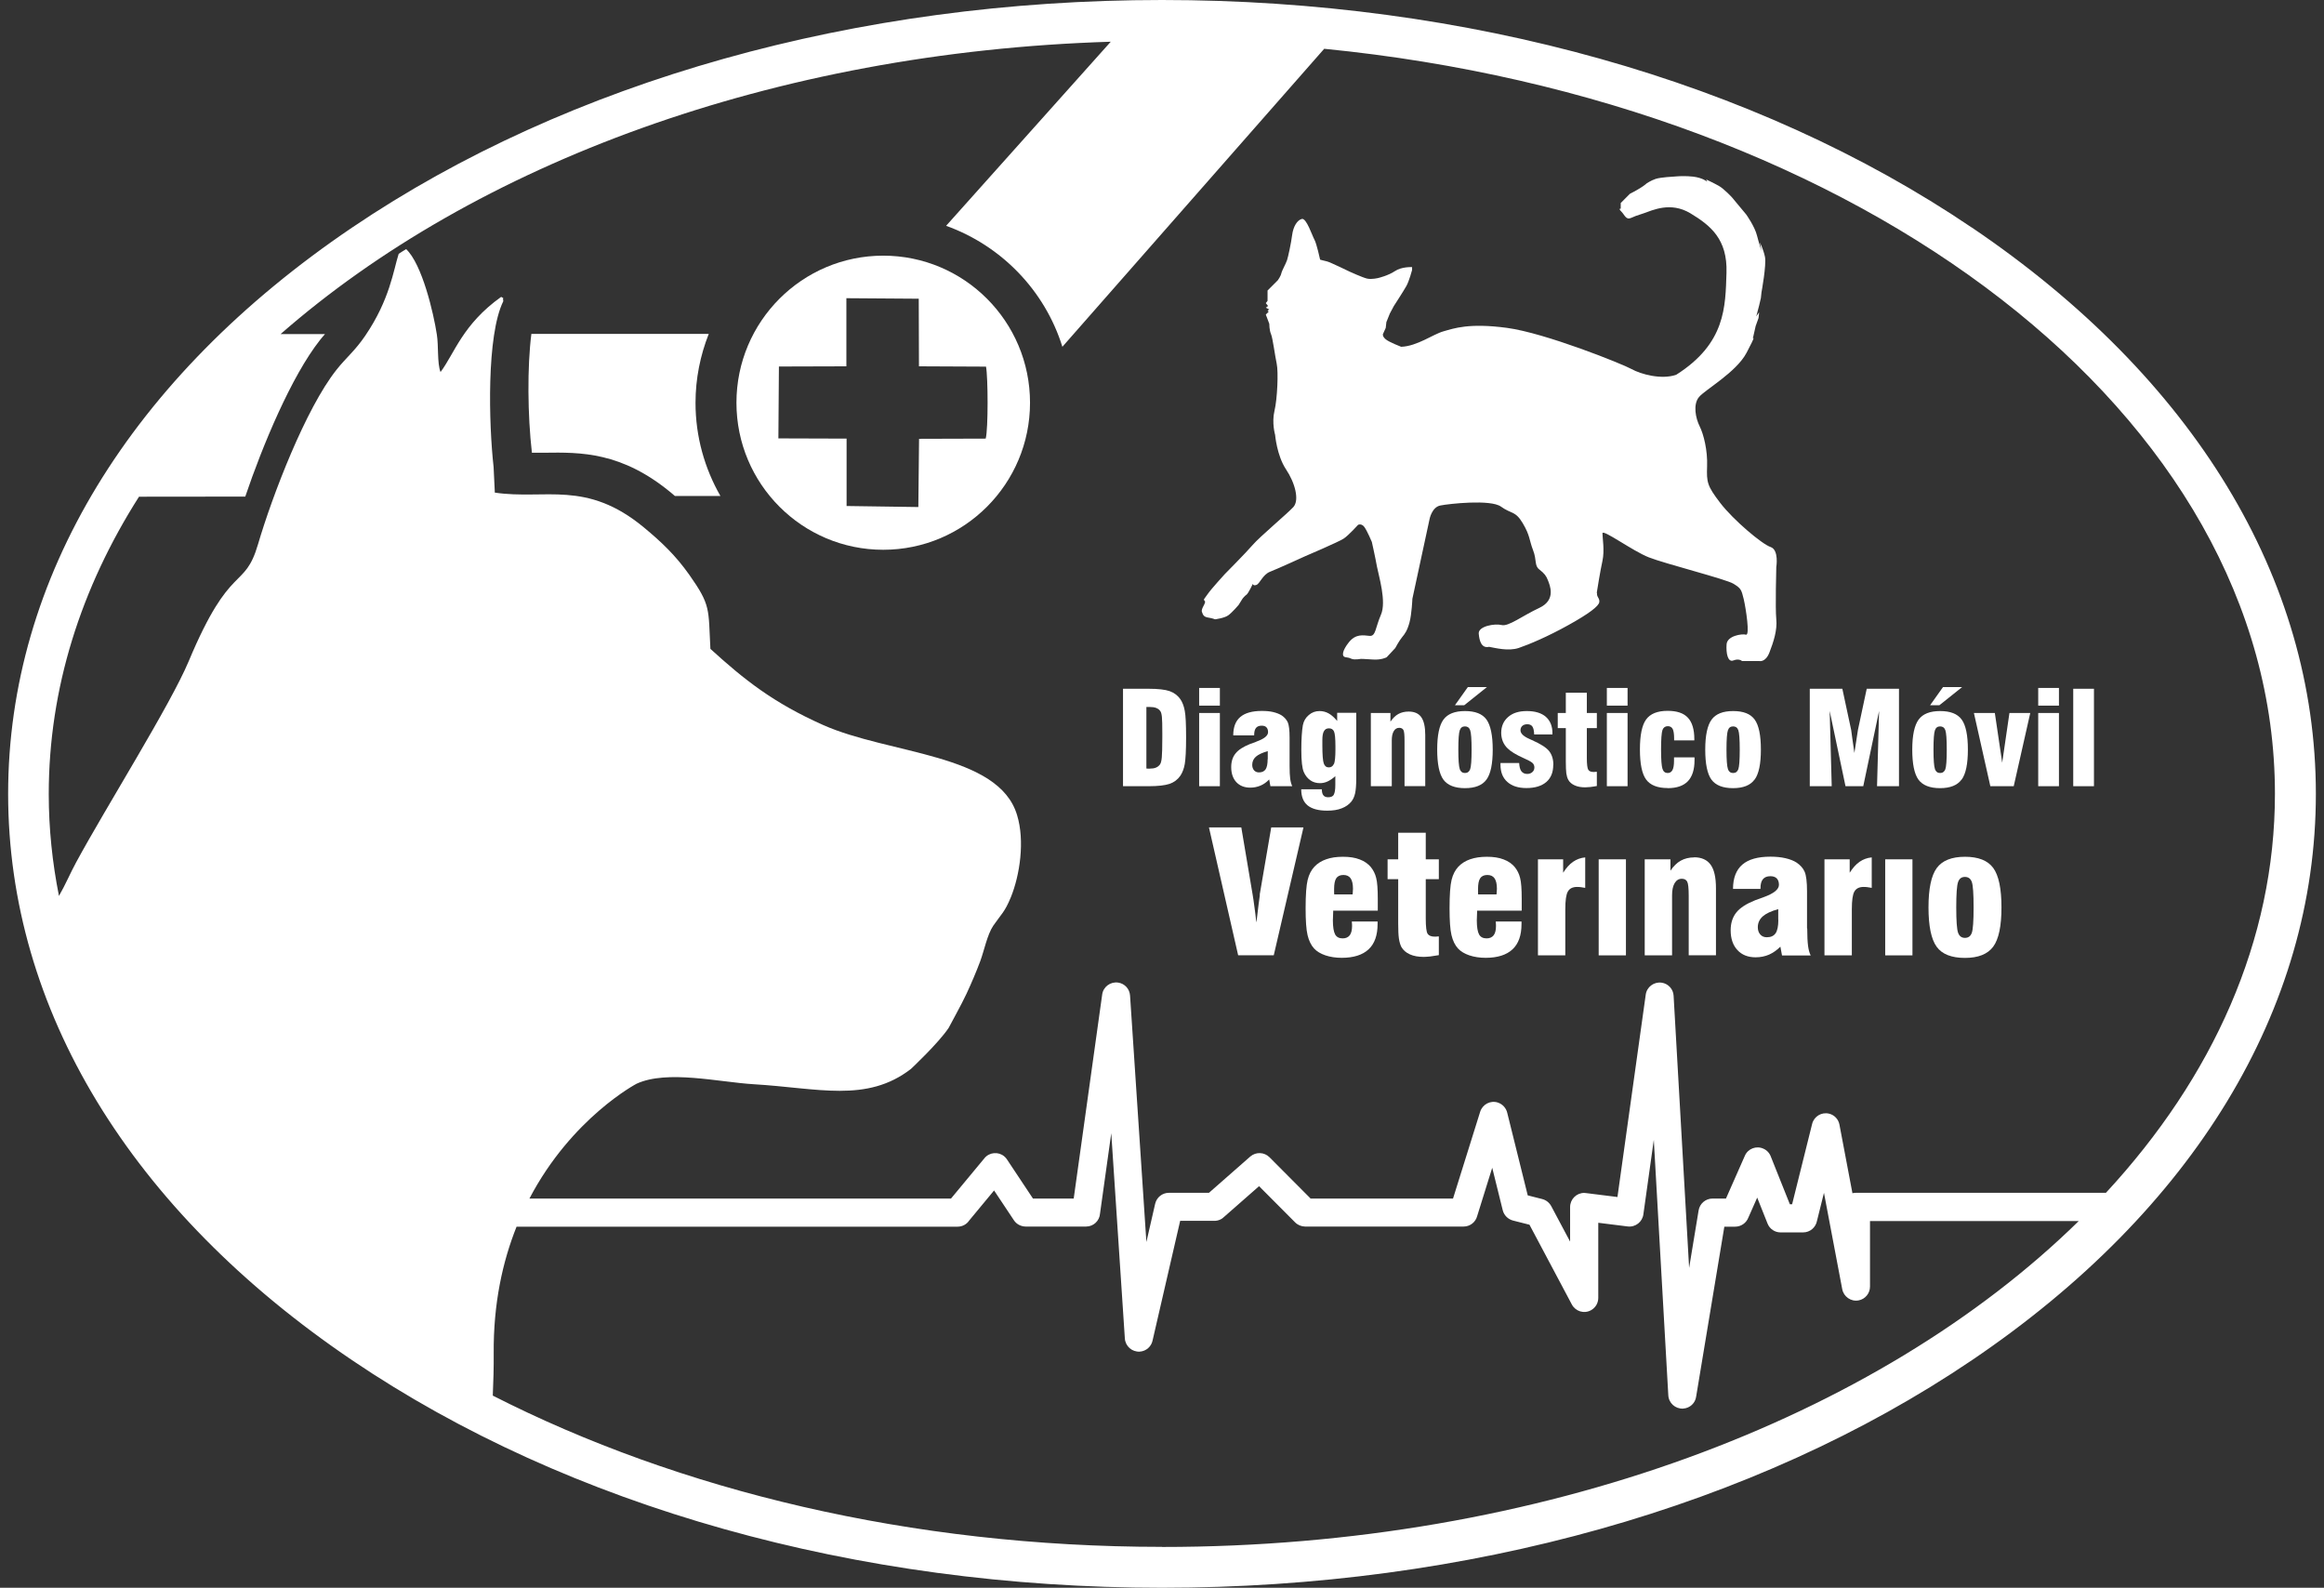 <svg width="142" height="97" viewBox="0 0 142 97" fill="none" xmlns="http://www.w3.org/2000/svg">
<rect x="0" y="0" width="142" height="97" fill="#333333" stroke="none"/>
<path d="M57.965 62.794C57.965 62.794 57.977 62.782 58.039 62.676C58.015 62.713 57.99 62.751 57.965 62.794Z" fill="white"/>
<path d="M120.478 13.901C107.231 4.936 89.655 0 71 0C52.345 0 34.769 4.936 21.516 13.901C7.963 23.066 0.497 35.355 0.497 48.5C0.497 61.645 7.963 73.934 21.516 83.099C34.769 92.064 52.339 97 71 97C89.661 97 107.231 92.064 120.484 83.099C134.037 73.934 141.503 61.645 141.503 48.5C141.503 35.355 134.037 23.066 120.484 13.901H120.478ZM71 94.501C55.651 94.501 41.493 91.058 30.11 85.261C30.148 84.392 30.173 83.53 30.166 82.687C30.141 79.638 30.709 77.076 31.563 74.94H58.514C58.807 74.94 59.069 74.79 59.218 74.565L60.74 72.728L61.95 74.546C62.112 74.796 62.387 74.927 62.667 74.933H66.36C66.815 74.933 67.183 74.584 67.214 74.134L67.9 69.23L68.73 81.768C68.761 82.243 69.166 82.599 69.64 82.574C70.033 82.549 70.351 82.262 70.426 81.887L72.11 74.584H74.2C74.443 74.584 74.661 74.484 74.817 74.321L76.931 72.466L79.133 74.677C79.302 74.846 79.52 74.927 79.738 74.933H89.424C89.829 74.933 90.166 74.659 90.26 74.284L91.177 71.341L91.819 73.934C91.9 74.252 92.144 74.484 92.443 74.565L93.453 74.821L96.042 79.694C96.266 80.113 96.784 80.275 97.202 80.05C97.495 79.894 97.657 79.6 97.657 79.288V74.702L99.46 74.927C99.927 74.984 100.358 74.646 100.414 74.178L101.05 69.636L101.936 85.242C101.961 85.717 102.366 86.079 102.84 86.054C103.258 86.029 103.588 85.717 103.638 85.317L105.36 74.94H106.021C106.389 74.94 106.701 74.709 106.825 74.39L107.368 73.165L107.998 74.746C108.129 75.084 108.453 75.29 108.79 75.29H110.175C110.599 75.29 110.948 74.984 111.023 74.577L111.447 72.872L112.563 78.757C112.651 79.219 113.1 79.532 113.561 79.444C113.973 79.369 114.26 79.007 114.26 78.601V74.596H127.015C114.746 86.623 94.239 94.507 71.006 94.507L71 94.501ZM128.68 72.872H113.399C113.324 72.872 113.256 72.878 113.187 72.897L112.395 68.717C112.339 68.392 112.096 68.117 111.759 68.036C111.297 67.924 110.836 68.205 110.723 68.667L109.501 73.572H109.364L108.216 70.698C108.141 70.473 107.979 70.273 107.742 70.173C107.312 69.979 106.8 70.173 106.613 70.61L105.459 73.222H104.636C104.225 73.222 103.857 73.522 103.788 73.946L103.208 77.458L102.26 60.833C102.241 60.433 101.936 60.089 101.524 60.033C101.056 59.971 100.62 60.295 100.557 60.764L98.829 73.128L96.933 72.891C96.89 72.884 96.84 72.878 96.796 72.878C96.322 72.878 95.936 73.265 95.936 73.74V75.852L94.782 73.684C94.669 73.478 94.476 73.315 94.233 73.253L93.347 73.028L92.1 68.005C92.037 67.711 91.825 67.455 91.513 67.355C91.064 67.212 90.584 67.468 90.441 67.918L88.782 73.222H80.081L77.568 70.698C77.249 70.379 76.738 70.36 76.395 70.654L73.869 72.872H71.418C71.025 72.872 70.676 73.141 70.582 73.54L70.046 75.877L69.048 60.82C69.023 60.42 68.724 60.083 68.312 60.027C67.844 59.964 67.407 60.289 67.345 60.758L65.605 73.222H63.116L61.526 70.829C61.482 70.76 61.426 70.698 61.358 70.641C60.996 70.342 60.453 70.391 60.154 70.754L58.108 73.222H32.349C34.938 68.28 38.898 66.206 38.898 66.206C40.769 65.35 43.913 66.106 46.033 66.237C49.975 66.468 52.95 67.393 55.657 65.306C55.657 65.306 57.341 63.732 57.965 62.794C58.008 62.694 58.757 61.358 59.056 60.708C59.355 60.064 59.649 59.377 59.892 58.727C60.135 58.078 60.316 57.109 60.69 56.553C61.17 55.853 61.389 55.735 61.769 54.804C62.312 53.461 62.63 51.374 62.144 49.793C61.015 46.026 54.328 46.095 50.274 44.283C47.262 42.94 45.484 41.534 43.407 39.641C43.276 37.173 43.445 36.998 42.11 35.105C41.281 33.937 40.432 33.125 39.353 32.231C35.823 29.301 33.316 30.551 30.235 30.095L30.16 28.533C29.867 25.934 29.717 20.498 30.753 18.399C30.69 18.049 30.865 18.299 30.622 18.137C28.264 19.817 27.778 21.579 26.917 22.729C26.705 22.179 26.805 21.142 26.692 20.436C26.493 19.136 25.794 16.137 24.815 15.219C24.665 15.313 24.509 15.406 24.36 15.507C24.035 16.525 23.823 18.293 22.32 20.505C21.684 21.442 21.135 21.86 20.555 22.598C18.678 24.965 16.645 30.257 15.771 33.231C14.929 36.123 14.1 34.255 11.53 40.397C10.401 43.083 6.503 49.269 4.657 52.673C4.308 53.311 4.002 54.042 3.603 54.735C3.198 52.698 2.979 50.624 2.979 48.513C2.979 42.059 4.944 35.917 8.493 30.345C10.651 30.345 12.821 30.345 14.986 30.338C16.046 27.208 17.805 22.985 19.557 20.767C19.657 20.636 19.757 20.53 19.857 20.411H17.143C29 10.034 47.237 3.18 67.869 2.549L57.809 13.795C61.183 15.007 63.84 17.743 64.913 21.186L80.911 2.98C113.773 6.229 139.002 25.365 139.002 48.494C139.002 57.447 135.216 65.8 128.68 72.866V72.872Z" fill="white"/>
<path d="M97.563 36.224C97.601 35.98 97.775 34.893 97.913 34.262C98.05 33.631 97.913 32.862 97.913 32.581C97.913 32.3 99.765 33.668 100.744 34.049C101.723 34.437 105.459 35.38 105.915 35.661C106.37 35.942 106.401 36.011 106.545 36.605C106.682 37.198 106.931 38.841 106.682 38.773C106.439 38.704 105.528 38.841 105.497 39.366C105.459 39.891 105.565 40.484 105.915 40.347C106.264 40.209 106.439 40.384 106.439 40.384H107.486C107.486 40.384 107.873 40.491 108.116 39.86C108.36 39.229 108.603 38.498 108.534 37.829C108.466 37.167 108.534 34.643 108.534 34.643C108.534 34.643 108.709 33.593 108.185 33.418C107.661 33.243 105.915 31.775 105.11 30.726C104.306 29.676 104.274 29.464 104.306 28.489C104.343 27.508 104.094 26.527 103.85 26.04C103.607 25.553 103.432 24.709 103.813 24.253C104.2 23.797 106.083 22.747 106.713 21.56C107.343 20.373 107.1 20.686 107.1 20.686L107.274 19.917L107.449 19.43L107.486 19.08L107.312 19.324L107.486 18.662L107.593 18.206L107.63 17.856C107.63 17.856 107.942 16.175 107.842 15.688C107.736 15.2 107.53 14.813 107.53 14.813L107.636 15.338C107.636 15.338 107.499 14.95 107.356 14.394C107.218 13.832 106.694 13.101 106.694 13.101L105.821 12.052C105.821 12.052 105.335 11.527 105.017 11.352C104.705 11.177 104.249 10.964 104.249 10.964L104.318 11.102C104.318 11.102 104.037 10.858 103.445 10.79C103.046 10.746 102.647 10.758 102.428 10.777C102.322 10.783 102.254 10.79 102.254 10.79C102.254 10.79 101.486 10.827 101.168 10.927C100.857 11.033 100.607 11.208 100.607 11.208C100.607 11.208 100.501 11.314 100.22 11.489C99.94 11.664 99.59 11.839 99.59 11.839L99.029 12.402V12.751C99.029 12.751 98.855 12.714 99.067 12.926C99.279 13.139 99.347 13.451 99.659 13.314C99.971 13.176 99.902 13.207 100.426 13.033C100.95 12.857 102.067 12.295 103.289 13.033C104.511 13.77 105.559 14.607 105.491 16.669C105.422 18.73 105.453 20.973 102.416 22.897C101.505 23.21 100.252 22.86 99.69 22.547C99.129 22.235 94.414 20.342 92.075 20.03C89.736 19.717 88.825 20.067 88.195 20.242C87.566 20.417 86.586 21.154 85.613 21.186C85.613 21.186 84.877 20.904 84.671 20.73C84.46 20.555 84.497 20.417 84.497 20.417L84.671 20.03L84.709 19.68L84.921 19.155L85.164 18.699C85.164 18.699 85.757 17.787 85.931 17.474C86.106 17.162 86.281 16.494 86.281 16.494V16.319C86.281 16.319 85.651 16.281 85.233 16.562C84.815 16.843 84.222 16.981 84.222 16.981C84.222 16.981 83.805 17.087 83.524 17.018C83.243 16.95 82.476 16.6 82.476 16.6C82.476 16.6 81.254 16.006 81.079 15.969C80.904 15.931 80.661 15.863 80.661 15.863C80.661 15.863 80.449 14.882 80.312 14.638C80.175 14.394 79.825 13.307 79.545 13.376C79.264 13.445 79.021 13.832 78.952 14.357C78.884 14.882 78.709 15.688 78.64 15.894C78.572 16.106 78.329 16.525 78.291 16.7C78.254 16.875 78.079 17.118 78.079 17.118L77.449 17.749V18.38L77.343 18.518L77.48 18.693L77.343 18.799L77.555 18.905L77.449 18.974L77.518 19.043L77.343 19.218L77.555 19.78C77.555 19.78 77.555 20.167 77.661 20.411C77.767 20.654 77.904 21.742 78.01 22.229C78.116 22.716 78.048 24.366 77.873 25.096C77.698 25.834 77.911 26.565 77.911 26.565C77.911 26.565 78.017 27.827 78.572 28.664C79.133 29.501 79.407 30.551 79.027 30.976C78.64 31.394 76.969 32.794 76.545 33.287C76.127 33.774 74.836 35.074 74.836 35.074C74.836 35.074 74 35.986 73.788 36.298C73.576 36.611 73.507 36.611 73.613 36.717C73.719 36.823 73.37 37.173 73.439 37.379C73.507 37.592 73.576 37.692 73.825 37.729C74.069 37.767 74.243 37.835 74.243 37.835C74.243 37.835 74.805 37.767 75.048 37.592C75.291 37.417 75.678 36.961 75.678 36.961L75.921 36.573C75.921 36.573 76.058 36.398 76.164 36.33C76.27 36.261 76.551 35.667 76.551 35.667C76.551 35.667 76.551 35.805 76.763 35.736C76.975 35.667 77.15 35.105 77.599 34.93C78.054 34.755 79.732 33.987 79.732 33.987C79.732 33.987 81.79 33.112 82.108 32.9C82.42 32.687 82.981 32.063 82.981 32.063C82.981 32.063 83.193 31.956 83.368 32.2C83.543 32.444 83.823 33.112 83.823 33.112C83.823 33.112 84.035 34.056 84.135 34.618C84.241 35.18 84.728 36.755 84.378 37.554C84.029 38.36 84.067 38.885 83.68 38.847C83.293 38.81 82.844 38.71 82.42 39.235C82.002 39.76 81.965 40.109 82.208 40.147C82.451 40.184 82.42 40.184 82.595 40.253C82.769 40.322 83.156 40.253 83.156 40.253C83.156 40.253 83.368 40.253 83.892 40.291C84.416 40.328 84.728 40.153 84.728 40.153L85.252 39.591C85.252 39.591 85.495 39.135 85.669 38.929C85.844 38.716 85.981 38.541 86.125 38.017C86.262 37.492 86.299 36.58 86.299 36.58L87.347 31.719C87.347 31.719 87.484 30.982 88.008 30.882C88.532 30.776 91.083 30.494 91.713 30.951C92.343 31.407 92.586 31.194 93.042 31.963C93.497 32.731 93.428 32.975 93.671 33.606C93.915 34.237 93.74 34.549 94.058 34.793C94.37 35.036 94.476 35.18 94.582 35.455C94.688 35.736 95.106 36.642 94.058 37.136C93.01 37.623 92.175 38.291 91.751 38.185C91.333 38.079 90.316 38.254 90.353 38.71C90.391 39.166 90.528 39.622 90.983 39.516C91.37 39.585 92.168 39.797 92.798 39.585C93.428 39.372 94.582 38.885 95.836 38.185C97.096 37.486 97.688 37.029 97.719 36.786C97.757 36.542 97.545 36.473 97.582 36.224H97.563Z" fill="white"/>
<path d="M76.981 54.666C76.944 54.91 76.875 55.441 76.782 56.253L76.763 56.347C76.726 55.997 76.688 55.672 76.644 55.379C76.607 55.079 76.57 54.841 76.538 54.654L75.846 50.549H73.869L75.653 58.359H77.829L79.644 50.549H77.674L76.969 54.66L76.981 54.666Z" fill="white"/>
<path d="M83.78 52.992C83.599 52.773 83.368 52.611 83.081 52.505C82.794 52.392 82.457 52.342 82.058 52.342C81.659 52.342 81.329 52.392 81.042 52.492C80.749 52.592 80.511 52.742 80.318 52.942C80.118 53.154 79.981 53.423 79.9 53.754C79.819 54.079 79.775 54.66 79.775 55.491C79.775 56.241 79.813 56.791 79.894 57.128C79.975 57.471 80.106 57.74 80.293 57.946C80.462 58.127 80.692 58.265 80.986 58.365C81.285 58.465 81.615 58.515 81.983 58.515C82.707 58.515 83.256 58.34 83.624 57.996C83.992 57.653 84.173 57.134 84.173 56.447V56.297H82.601C82.601 56.297 82.601 56.328 82.601 56.347C82.613 56.453 82.613 56.528 82.613 56.578C82.613 56.828 82.563 57.016 82.47 57.14C82.37 57.265 82.227 57.328 82.04 57.328C81.821 57.328 81.665 57.247 81.578 57.084C81.491 56.922 81.441 56.634 81.441 56.222C81.441 56.122 81.447 55.953 81.46 55.703C81.46 55.678 81.46 55.654 81.46 55.635H84.185V54.929C84.185 54.316 84.154 53.885 84.085 53.629C84.023 53.373 83.911 53.161 83.761 52.973L83.78 52.992ZM82.644 54.61V54.641H81.522C81.522 54.604 81.516 54.56 81.516 54.516C81.516 54.466 81.516 54.404 81.516 54.316C81.516 54.01 81.559 53.785 81.647 53.654C81.734 53.523 81.884 53.454 82.083 53.454C82.283 53.454 82.432 53.523 82.526 53.66C82.62 53.798 82.669 54.01 82.669 54.298C82.669 54.36 82.663 54.466 82.651 54.61H82.644Z" fill="white"/>
<path d="M87.116 50.874H85.432V52.498H84.784V53.711H85.432V56.403C85.432 56.822 85.445 57.134 85.476 57.34C85.507 57.547 85.557 57.715 85.626 57.853C85.738 58.046 85.906 58.196 86.144 58.303C86.374 58.409 86.661 58.459 86.992 58.459C87.098 58.459 87.229 58.446 87.378 58.434C87.528 58.415 87.709 58.384 87.915 58.352V57.209C87.915 57.209 87.884 57.209 87.859 57.209C87.771 57.222 87.709 57.222 87.671 57.222C87.453 57.222 87.31 57.165 87.229 57.047C87.154 56.928 87.116 56.616 87.116 56.103V53.711H87.915V52.498H87.116V50.874Z" fill="white"/>
<path d="M92.574 52.992C92.393 52.773 92.162 52.611 91.875 52.505C91.588 52.392 91.245 52.342 90.852 52.342C90.46 52.342 90.129 52.392 89.836 52.492C89.543 52.592 89.306 52.742 89.112 52.942C88.913 53.154 88.775 53.423 88.694 53.754C88.613 54.079 88.57 54.66 88.57 55.491C88.57 56.241 88.607 56.791 88.688 57.128C88.769 57.471 88.9 57.74 89.087 57.946C89.256 58.127 89.487 58.265 89.78 58.365C90.079 58.465 90.41 58.515 90.778 58.515C91.501 58.515 92.05 58.34 92.418 57.996C92.786 57.653 92.967 57.134 92.967 56.447V56.297H91.395C91.395 56.297 91.395 56.328 91.395 56.347C91.407 56.453 91.407 56.528 91.407 56.578C91.407 56.828 91.358 57.016 91.264 57.14C91.164 57.265 91.021 57.328 90.834 57.328C90.615 57.328 90.46 57.247 90.372 57.084C90.285 56.922 90.235 56.634 90.235 56.222C90.235 56.122 90.241 55.953 90.254 55.703C90.254 55.678 90.254 55.654 90.254 55.635H92.979V54.929C92.979 54.316 92.948 53.885 92.879 53.629C92.817 53.373 92.705 53.161 92.555 52.973L92.574 52.992ZM91.439 54.61V54.641H90.316C90.316 54.604 90.316 54.56 90.31 54.516C90.31 54.466 90.31 54.404 90.31 54.316C90.31 54.01 90.353 53.785 90.441 53.654C90.528 53.523 90.678 53.454 90.877 53.454C91.077 53.454 91.227 53.523 91.32 53.66C91.414 53.798 91.464 54.01 91.464 54.298C91.464 54.36 91.457 54.466 91.445 54.61H91.439Z" fill="white"/>
<path d="M95.511 53.317V52.498H93.971V58.365H95.642V55.553C95.642 55.01 95.692 54.648 95.798 54.466C95.904 54.279 96.091 54.185 96.36 54.185C96.428 54.185 96.503 54.185 96.59 54.198C96.678 54.21 96.765 54.223 96.859 54.242V52.38C96.584 52.405 96.335 52.498 96.116 52.648C95.898 52.798 95.698 53.023 95.511 53.317Z" fill="white"/>
<path d="M99.347 52.498H97.682V58.365H99.347V52.498Z" fill="white"/>
<path d="M103.52 52.38C103.208 52.38 102.933 52.449 102.696 52.58C102.459 52.711 102.254 52.917 102.067 53.192V52.498H100.495V58.365H102.166V54.698C102.166 54.379 102.216 54.135 102.322 53.954C102.428 53.779 102.572 53.685 102.759 53.685C102.915 53.685 103.027 53.742 103.089 53.86C103.152 53.973 103.183 54.267 103.183 54.735V58.359H104.848V54.267C104.848 53.611 104.742 53.13 104.524 52.83C104.312 52.53 103.969 52.373 103.507 52.373L103.52 52.38Z" fill="white"/>
<path d="M110.412 56.722V54.46C110.412 53.879 110.362 53.479 110.268 53.261C110.175 53.042 110.006 52.855 109.775 52.698C109.595 52.58 109.364 52.492 109.096 52.43C108.827 52.367 108.516 52.336 108.173 52.336C107.405 52.336 106.832 52.498 106.457 52.823C106.083 53.148 105.89 53.642 105.89 54.304H107.568V54.267C107.568 54.017 107.617 53.829 107.717 53.711C107.817 53.592 107.967 53.529 108.173 53.529C108.341 53.529 108.472 53.573 108.559 53.66C108.647 53.748 108.696 53.879 108.696 54.054C108.696 54.335 108.385 54.585 107.761 54.81C107.543 54.885 107.368 54.947 107.243 54.998C106.713 55.21 106.326 55.454 106.096 55.741C105.865 56.028 105.746 56.391 105.746 56.834C105.746 57.34 105.884 57.746 106.158 58.04C106.432 58.34 106.807 58.484 107.274 58.484C107.568 58.484 107.842 58.427 108.091 58.321C108.341 58.209 108.572 58.046 108.784 57.834L108.884 58.371H110.636C110.561 58.221 110.505 58.021 110.474 57.778C110.443 57.534 110.424 57.184 110.424 56.728L110.412 56.722ZM108.659 56.197C108.659 56.578 108.603 56.853 108.491 57.016C108.378 57.178 108.204 57.259 107.954 57.259C107.786 57.259 107.655 57.203 107.555 57.09C107.455 56.978 107.405 56.828 107.405 56.647C107.405 56.385 107.505 56.166 107.705 55.985C107.904 55.81 108.216 55.66 108.653 55.541V56.197H108.659Z" fill="white"/>
<path d="M113.019 53.317V52.498H111.478V58.365H113.15V55.553C113.15 55.01 113.2 54.648 113.306 54.466C113.412 54.279 113.599 54.185 113.867 54.185C113.936 54.185 114.01 54.185 114.098 54.198C114.185 54.21 114.272 54.223 114.366 54.242V52.38C114.091 52.405 113.842 52.498 113.624 52.648C113.405 52.798 113.206 53.023 113.019 53.317Z" fill="white"/>
<path d="M116.854 52.498H115.189V58.365H116.854V52.498Z" fill="white"/>
<path d="M120.067 52.342C119.249 52.342 118.676 52.573 118.339 53.029C118.002 53.492 117.834 54.291 117.834 55.435C117.834 56.578 118.002 57.384 118.333 57.84C118.663 58.296 119.243 58.521 120.06 58.521C120.877 58.521 121.451 58.29 121.788 57.834C122.125 57.378 122.293 56.578 122.293 55.435C122.293 54.291 122.125 53.479 121.788 53.023C121.451 52.567 120.877 52.342 120.06 52.342H120.067ZM120.478 56.997C120.403 57.197 120.266 57.297 120.06 57.297C119.854 57.297 119.717 57.19 119.642 56.984C119.568 56.778 119.53 56.26 119.53 55.435C119.53 54.61 119.568 54.092 119.642 53.885C119.717 53.673 119.854 53.573 120.06 53.573C120.266 53.573 120.403 53.673 120.478 53.873C120.553 54.073 120.59 54.598 120.59 55.435C120.59 56.272 120.553 56.797 120.478 56.997Z" fill="white"/>
<path d="M119.886 41.977H118.719L117.933 43.083H118.501L119.886 41.977Z" fill="white"/>
<path d="M81.497 48.556C81.434 48.656 81.322 48.706 81.154 48.706C81.023 48.706 80.923 48.669 80.861 48.587C80.798 48.513 80.767 48.388 80.767 48.219H79.507C79.507 48.662 79.638 48.994 79.9 49.206C80.162 49.418 80.561 49.525 81.091 49.525C81.441 49.525 81.734 49.481 81.983 49.381C82.227 49.287 82.426 49.15 82.576 48.962C82.682 48.825 82.757 48.656 82.8 48.462C82.844 48.263 82.869 47.963 82.869 47.55V43.546H81.703V44.045C81.534 43.839 81.366 43.689 81.191 43.589C81.017 43.489 80.829 43.44 80.624 43.44C80.374 43.44 80.156 43.521 79.969 43.683C79.775 43.846 79.657 44.052 79.607 44.302C79.576 44.464 79.557 44.676 79.538 44.933C79.52 45.195 79.513 45.489 79.513 45.82C79.513 46.151 79.526 46.444 79.551 46.663C79.576 46.882 79.613 47.051 79.663 47.163C79.757 47.382 79.894 47.55 80.062 47.669C80.231 47.788 80.43 47.844 80.649 47.844C80.805 47.844 80.96 47.813 81.11 47.744C81.26 47.675 81.422 47.569 81.59 47.419V47.944C81.59 48.244 81.559 48.438 81.497 48.544V48.556ZM81.503 46.669C81.441 46.807 81.341 46.882 81.191 46.882C81.042 46.882 80.942 46.801 80.886 46.645C80.829 46.488 80.798 46.113 80.798 45.532V45.208C80.798 44.958 80.829 44.776 80.898 44.664C80.96 44.551 81.067 44.495 81.198 44.495C81.347 44.495 81.453 44.558 81.509 44.683C81.566 44.808 81.597 45.114 81.597 45.601V45.782C81.597 46.238 81.566 46.532 81.509 46.676L81.503 46.669Z" fill="white"/>
<path d="M72.123 42.721C71.96 42.484 71.742 42.321 71.462 42.221C71.187 42.127 70.757 42.078 70.183 42.078H68.618V48.031H70.183C70.757 48.031 71.181 47.981 71.462 47.888C71.736 47.794 71.96 47.625 72.123 47.388C72.247 47.2 72.341 46.963 72.391 46.676C72.441 46.388 72.472 45.845 72.472 45.051C72.472 44.258 72.447 43.714 72.391 43.427C72.341 43.14 72.247 42.902 72.123 42.715V42.721ZM71.019 45.064C71.019 45.67 71.006 46.07 70.987 46.276C70.969 46.482 70.931 46.62 70.882 46.694C70.819 46.782 70.738 46.851 70.632 46.894C70.532 46.938 70.401 46.957 70.252 46.957H70.127C70.127 46.957 70.071 46.957 70.046 46.951V43.19C70.046 43.19 70.089 43.19 70.121 43.19C70.145 43.19 70.189 43.19 70.239 43.19C70.407 43.19 70.538 43.208 70.651 43.252C70.757 43.296 70.838 43.358 70.894 43.44C70.944 43.502 70.975 43.621 70.994 43.796C71.013 43.971 71.019 44.302 71.019 44.801V45.07V45.064Z" fill="white"/>
<path d="M125.805 42.028H124.538V43.108H125.805V42.028Z" fill="white"/>
<path d="M74.536 43.558H73.27V48.031H74.536V43.558Z" fill="white"/>
<path d="M76.763 45.314C76.595 45.37 76.464 45.42 76.37 45.457C75.965 45.62 75.671 45.807 75.497 46.026C75.316 46.245 75.229 46.526 75.229 46.863C75.229 47.251 75.335 47.557 75.54 47.782C75.753 48.006 76.033 48.119 76.395 48.119C76.62 48.119 76.825 48.075 77.019 47.994C77.212 47.913 77.387 47.788 77.549 47.619L77.624 48.031H78.958C78.902 47.913 78.859 47.763 78.834 47.582C78.809 47.4 78.796 47.132 78.796 46.782V45.058C78.796 44.614 78.759 44.308 78.69 44.139C78.615 43.971 78.491 43.827 78.316 43.708C78.179 43.621 78.004 43.552 77.798 43.502C77.593 43.452 77.356 43.433 77.094 43.433C76.507 43.433 76.071 43.558 75.784 43.802C75.497 44.045 75.353 44.42 75.353 44.926H76.632V44.895C76.632 44.702 76.669 44.564 76.744 44.47C76.819 44.377 76.938 44.333 77.087 44.333C77.218 44.333 77.318 44.364 77.38 44.433C77.449 44.502 77.48 44.602 77.48 44.733C77.48 44.945 77.243 45.139 76.763 45.307V45.314ZM77.455 46.376C77.455 46.669 77.412 46.876 77.331 47.001C77.243 47.126 77.112 47.188 76.925 47.188C76.8 47.188 76.701 47.144 76.626 47.063C76.551 46.976 76.513 46.863 76.513 46.726C76.513 46.526 76.588 46.357 76.738 46.226C76.888 46.095 77.131 45.982 77.462 45.889V46.388L77.455 46.376Z" fill="white"/>
<path d="M74.536 42.028H73.27V43.108H74.536V42.028Z" fill="white"/>
<path d="M127.944 42.078H126.678V48.031H127.944V42.078Z" fill="white"/>
<path d="M101.898 48.15C102.453 48.15 102.865 48.006 103.133 47.725C103.401 47.444 103.538 47.013 103.538 46.444C103.538 46.426 103.538 46.401 103.538 46.363C103.538 46.326 103.538 46.295 103.538 46.27H102.285C102.285 46.27 102.285 46.332 102.285 46.376C102.285 46.42 102.285 46.457 102.285 46.476C102.285 46.738 102.254 46.926 102.191 47.044C102.129 47.163 102.029 47.225 101.898 47.225C101.742 47.225 101.636 47.144 101.58 46.969C101.524 46.801 101.493 46.407 101.493 45.789C101.493 45.17 101.524 44.745 101.58 44.595C101.636 44.445 101.748 44.364 101.904 44.364C102.042 44.364 102.141 44.42 102.204 44.533C102.26 44.645 102.291 44.839 102.291 45.108V45.233H103.526V45.157C103.526 44.564 103.395 44.127 103.133 43.846C102.871 43.564 102.459 43.427 101.898 43.427C101.274 43.427 100.838 43.602 100.582 43.952C100.326 44.302 100.202 44.914 100.202 45.789C100.202 46.663 100.326 47.276 100.582 47.625C100.838 47.969 101.274 48.144 101.898 48.144V48.15Z" fill="white"/>
<path d="M107.212 47.625C107.468 47.276 107.593 46.663 107.593 45.795C107.593 44.926 107.468 44.308 107.212 43.958C106.956 43.608 106.52 43.44 105.896 43.44C105.272 43.44 104.836 43.614 104.58 43.964C104.324 44.314 104.193 44.926 104.193 45.795C104.193 46.663 104.318 47.282 104.574 47.632C104.83 47.975 105.266 48.15 105.89 48.15C106.514 48.15 106.95 47.975 107.206 47.625H107.212ZM105.578 46.976C105.522 46.819 105.491 46.426 105.491 45.795C105.491 45.164 105.522 44.77 105.578 44.614C105.634 44.452 105.74 44.377 105.896 44.377C106.052 44.377 106.158 44.452 106.214 44.608C106.27 44.764 106.301 45.157 106.301 45.801C106.301 46.444 106.27 46.838 106.214 46.994C106.158 47.144 106.052 47.225 105.896 47.225C105.74 47.225 105.634 47.144 105.578 46.988V46.976Z" fill="white"/>
<path d="M99.447 42.028H98.181V43.108H99.447V42.028Z" fill="white"/>
<path d="M99.447 43.558H98.181V48.031H99.447V43.558Z" fill="white"/>
<path d="M125.805 43.558H124.538V48.031H125.805V43.558Z" fill="white"/>
<path d="M119.861 47.625C120.116 47.276 120.241 46.663 120.241 45.795C120.241 44.926 120.116 44.308 119.861 43.958C119.605 43.608 119.168 43.44 118.545 43.44C117.921 43.44 117.484 43.614 117.229 43.964C116.973 44.314 116.842 44.926 116.842 45.795C116.842 46.663 116.967 47.282 117.222 47.632C117.478 47.975 117.915 48.15 118.538 48.15C119.162 48.15 119.599 47.975 119.854 47.625H119.861ZM118.227 46.976C118.17 46.819 118.139 46.426 118.139 45.795C118.139 45.164 118.17 44.77 118.227 44.614C118.283 44.452 118.389 44.377 118.545 44.377C118.701 44.377 118.807 44.452 118.863 44.608C118.919 44.764 118.95 45.157 118.95 45.801C118.95 46.444 118.919 46.838 118.863 46.994C118.807 47.144 118.701 47.225 118.545 47.225C118.389 47.225 118.283 47.144 118.227 46.988V46.976Z" fill="white"/>
<path d="M116.031 48.031V42.078H114.06L113.524 44.589C113.518 44.627 113.486 44.814 113.437 45.151C113.387 45.489 113.343 45.776 113.306 46.001C113.262 45.695 113.218 45.389 113.175 45.083C113.131 44.776 113.112 44.62 113.112 44.608L112.57 42.078H110.58V48.031H111.921L111.796 43.433L112.763 48.031H113.848L114.815 43.433L114.69 48.031H116.031Z" fill="white"/>
<path d="M122.337 46.594L121.888 43.558H120.609L121.613 48.031H123.042L124.052 43.558H122.78L122.337 46.594Z" fill="white"/>
<path d="M90.827 47.625C91.083 47.276 91.208 46.663 91.208 45.795C91.208 44.926 91.077 44.308 90.827 43.958C90.572 43.608 90.135 43.44 89.511 43.44C88.888 43.44 88.451 43.614 88.195 43.964C87.94 44.314 87.815 44.926 87.815 45.795C87.815 46.663 87.94 47.282 88.195 47.632C88.451 47.975 88.888 48.15 89.511 48.15C90.135 48.15 90.572 47.975 90.827 47.625ZM89.193 46.976C89.137 46.819 89.106 46.426 89.106 45.795C89.106 45.164 89.137 44.77 89.193 44.614C89.249 44.452 89.356 44.377 89.511 44.377C89.667 44.377 89.773 44.452 89.829 44.608C89.886 44.764 89.917 45.157 89.917 45.801C89.917 46.444 89.886 46.838 89.829 46.994C89.773 47.144 89.667 47.225 89.511 47.225C89.356 47.225 89.249 47.144 89.193 46.988V46.976Z" fill="white"/>
<path d="M83.761 43.558V48.031H85.04V45.239C85.04 44.995 85.077 44.808 85.158 44.67C85.239 44.533 85.351 44.464 85.495 44.464C85.613 44.464 85.701 44.508 85.751 44.595C85.8 44.683 85.819 44.908 85.819 45.264V48.025H87.085V44.908C87.085 44.408 87.004 44.045 86.842 43.814C86.68 43.583 86.418 43.471 86.069 43.471C85.832 43.471 85.62 43.521 85.439 43.621C85.258 43.721 85.102 43.877 84.958 44.089V43.558H83.761Z" fill="white"/>
<path d="M96.958 42.321H95.674V43.558H95.181V44.483H95.674V46.538C95.674 46.857 95.686 47.094 95.705 47.251C95.73 47.407 95.767 47.538 95.823 47.638C95.904 47.788 96.035 47.9 96.216 47.981C96.397 48.063 96.609 48.1 96.865 48.1C96.946 48.1 97.046 48.094 97.164 48.081C97.283 48.069 97.414 48.044 97.57 48.019V47.151C97.57 47.151 97.545 47.151 97.526 47.151C97.457 47.157 97.414 47.163 97.382 47.163C97.214 47.163 97.102 47.119 97.046 47.026C96.99 46.938 96.958 46.694 96.958 46.307V44.483H97.57V43.558H96.958V42.321Z" fill="white"/>
<path d="M89.686 41.977L88.9 43.083H89.468L90.852 41.977H89.686Z" fill="white"/>
<path d="M94.913 46.732C94.913 46.382 94.825 46.101 94.651 45.882C94.476 45.664 94.127 45.445 93.603 45.214C93.572 45.201 93.534 45.182 93.478 45.157C93.098 44.995 92.904 44.814 92.904 44.614C92.904 44.502 92.942 44.414 93.017 44.345C93.091 44.277 93.198 44.245 93.322 44.245C93.466 44.245 93.572 44.295 93.634 44.389C93.697 44.483 93.734 44.645 93.74 44.87H94.857V44.795C94.857 44.358 94.719 44.027 94.451 43.789C94.183 43.558 93.796 43.44 93.297 43.44C92.798 43.44 92.43 43.558 92.15 43.802C91.869 44.045 91.726 44.37 91.726 44.776C91.726 44.958 91.763 45.133 91.825 45.295C91.894 45.457 91.994 45.607 92.125 45.726C92.306 45.907 92.63 46.107 93.091 46.313C93.179 46.357 93.247 46.388 93.291 46.407C93.484 46.495 93.609 46.576 93.665 46.638C93.721 46.707 93.753 46.788 93.753 46.888C93.753 47.007 93.709 47.1 93.628 47.169C93.547 47.244 93.441 47.282 93.316 47.282C93.16 47.282 93.042 47.225 92.96 47.119C92.879 47.013 92.836 46.844 92.823 46.613H91.682V46.719C91.682 47.169 91.819 47.519 92.1 47.769C92.38 48.019 92.767 48.144 93.266 48.144C93.79 48.144 94.195 48.019 94.482 47.775C94.769 47.525 94.906 47.175 94.906 46.726L94.913 46.732Z" fill="white"/>
<path d="M53.967 15.619C49.015 15.619 44.998 19.642 44.998 24.603C44.998 29.564 49.015 33.587 53.967 33.587C58.919 33.587 62.936 29.564 62.936 24.603C62.936 19.642 58.919 15.619 53.967 15.619ZM60.241 26.796L56.156 26.808L56.112 30.976L51.728 30.913V26.796L47.561 26.783L47.593 22.391L51.715 22.379V18.218L56.137 18.249L56.15 22.379L60.247 22.398C60.372 23.041 60.385 26.196 60.229 26.79L60.241 26.796Z" fill="white"/>
<path d="M43.308 20.398H32.468C32.212 22.41 32.237 25.365 32.499 27.646V27.658C32.748 27.658 33.004 27.658 33.26 27.658C35.48 27.627 37.987 27.596 41.025 30.12C41.1 30.182 41.168 30.238 41.237 30.301C42.204 30.301 43.145 30.301 44.019 30.301C43.058 28.62 42.497 26.683 42.497 24.609C42.497 23.129 42.79 21.71 43.301 20.411L43.308 20.398Z" fill="white"/>
</svg>
